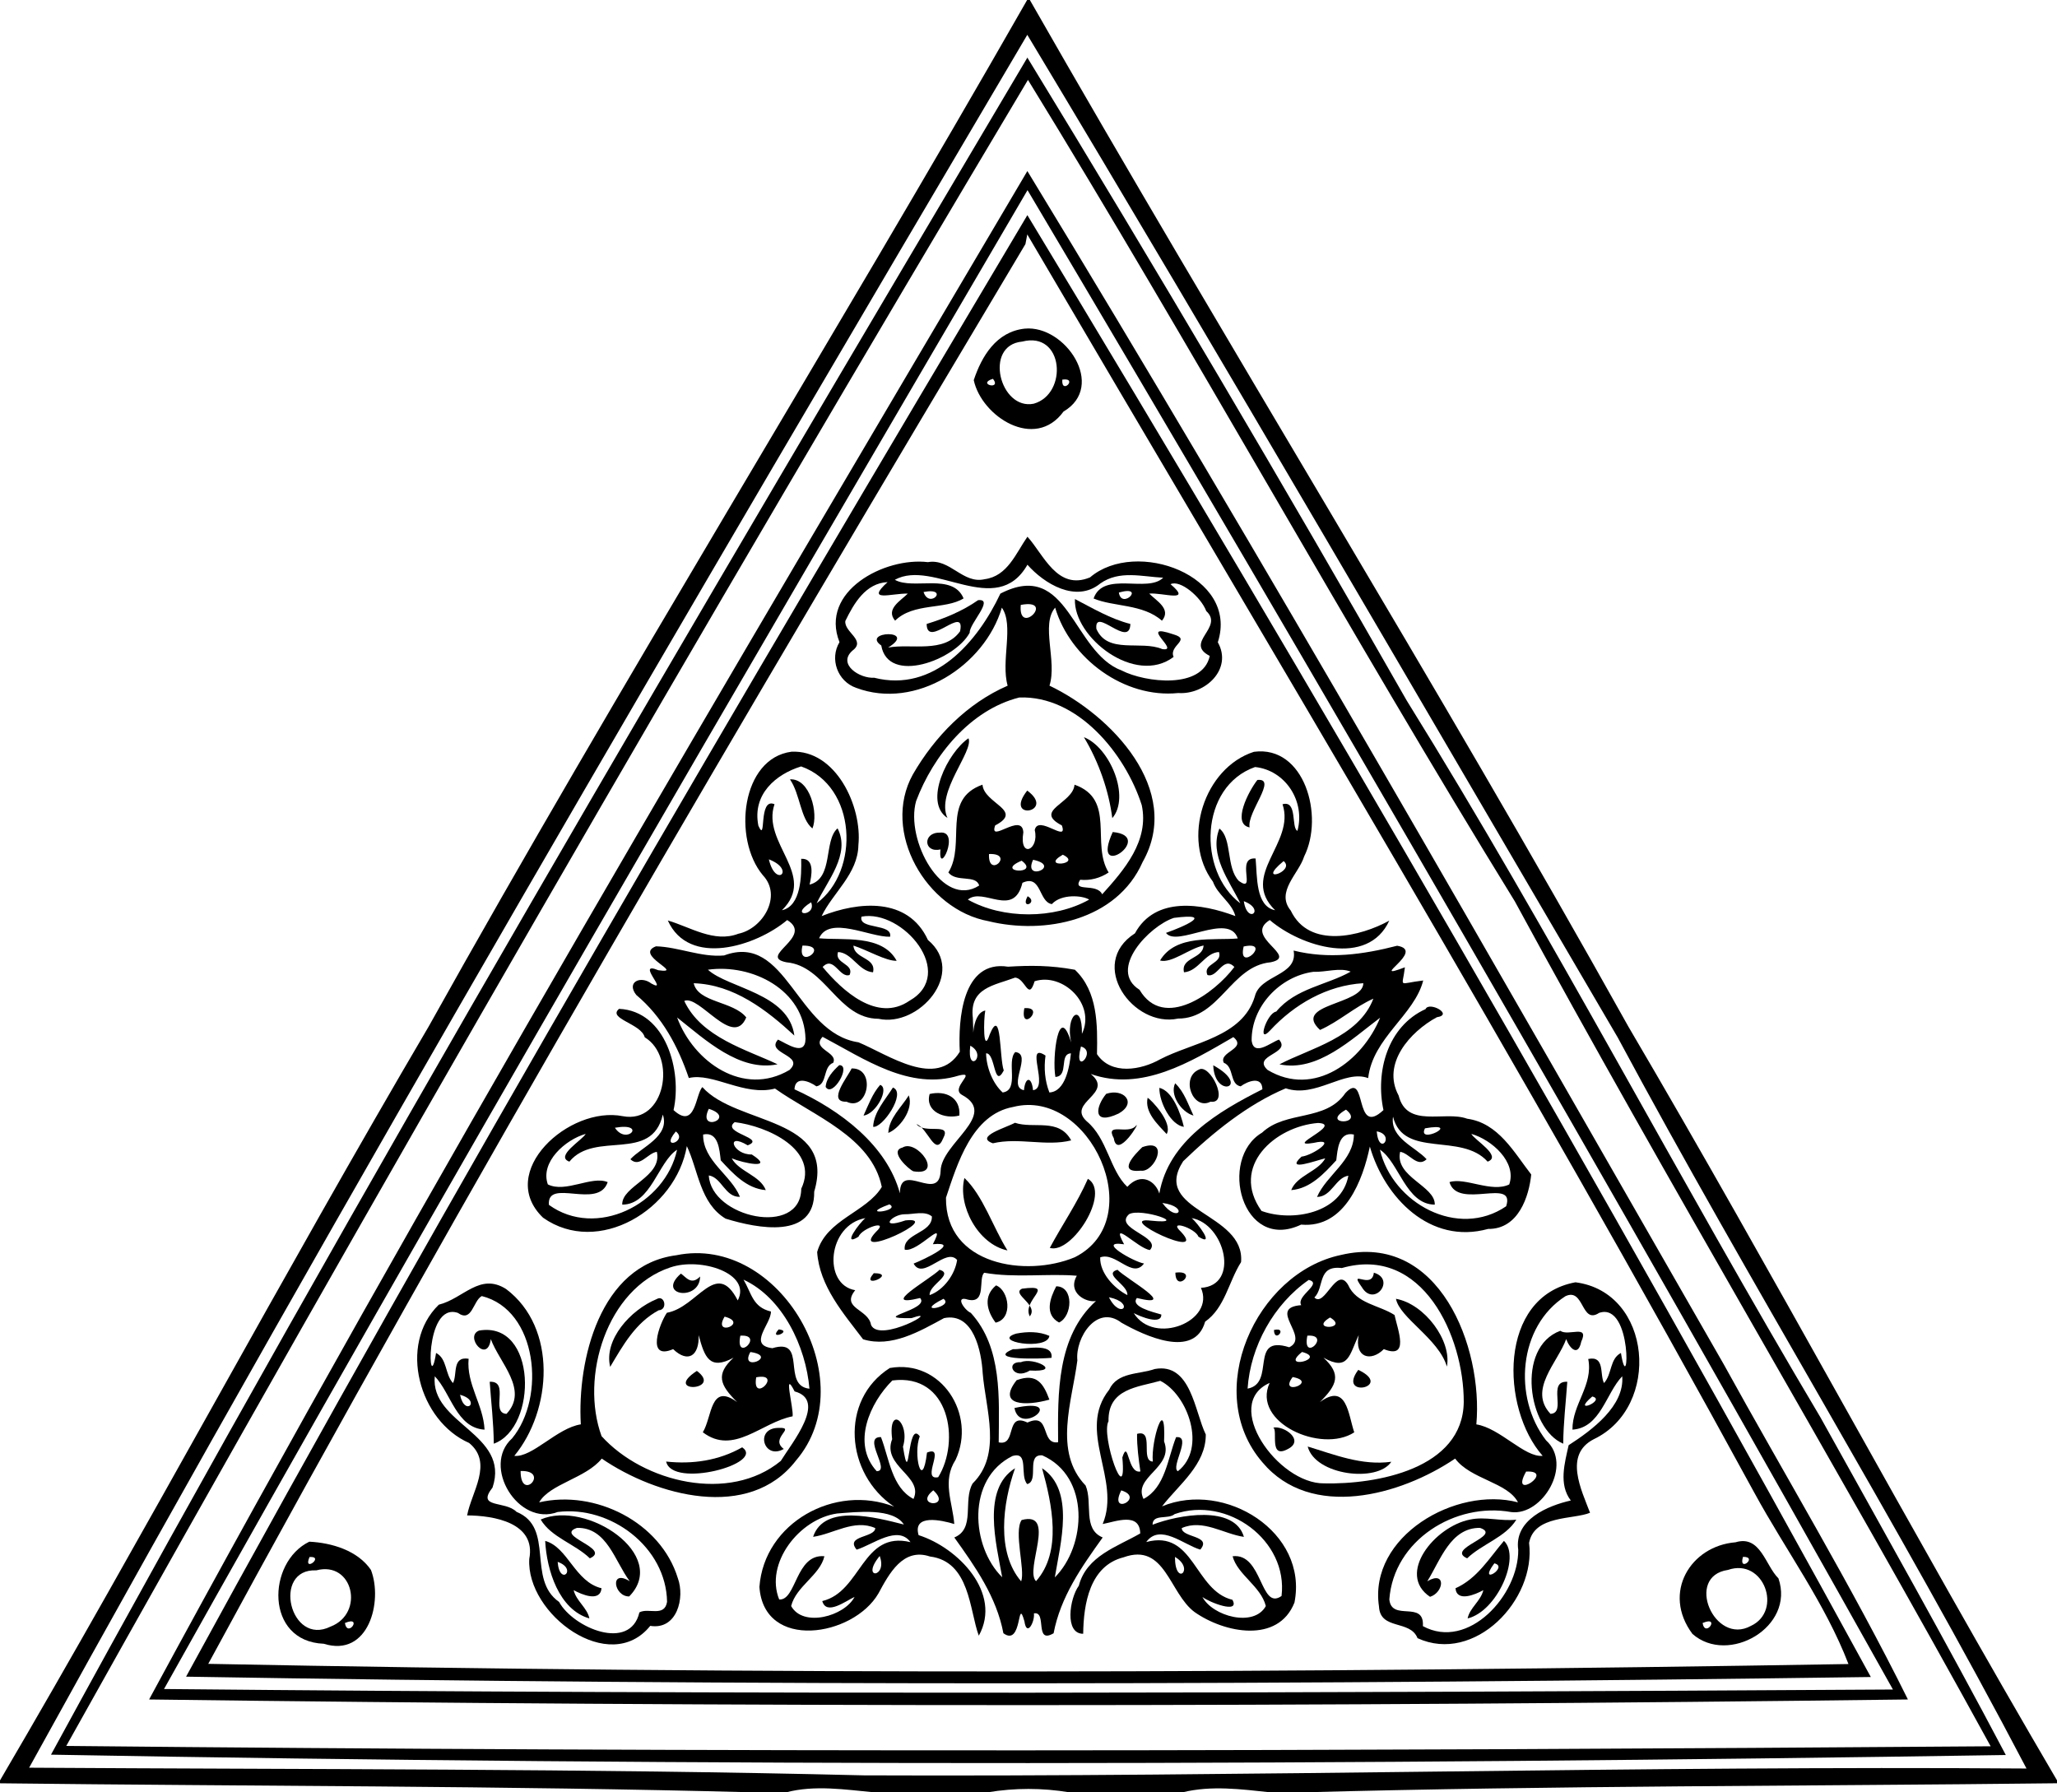 <?xml version="1.0" encoding="UTF-8"?>
<!DOCTYPE svg  PUBLIC '-//W3C//DTD SVG 1.1//EN'  'http://www.w3.org/Graphics/SVG/1.1/DTD/svg11.dtd'>
<svg width="653pt" height="569pt" version="1.1" viewBox="0 0 653 569" xmlns="http://www.w3.org/2000/svg">
<path d="m326.07 0h0.86c62.33 109.18 128.81 216.21 190.01 325.92 46.48 79.06 89.65 160.15 136.06 239.27v0.93c-79.79 0.93-159.67 0.73-239.35 2.88h-10.35c-9.22-0.98-18.78-2.25-27.9 0h-35.91c-8.62-1.44-17.37-1.44-25.99 0h-35.99c-9.23-0.87-18.84-2.38-27.95 0h-10.33c-79.67-2.11-159.48-1.92-239.23-2.87v-0.92c46.4-79.14 89.58-160.22 136.06-239.29 61.2-109.71 127.68-216.74 190.01-325.92m0.05 11.05c-107.78 182.7-214.55 364.68-316.87 550.13 88.2 0.57 176.77 0.26 265.01 2.43 122.82 0.52 246.1-3.08 369.06-2.17-40.99-78.27-87.89-154.04-129.75-232.05-62.05-105.89-124.17-213.01-187.45-318.34z"/>
<path d="m326.14 18.29c40.67 66.58 81.49 135.82 120.41 204.08 46.25 74.49 86.53 152.26 131.4 227.67 19.82 35.67 39.98 71.39 58.8 107.11-206.68 3.23-413.83 3.63-620.56-0.11 98.97-181.57 204.53-360.75 309.95-538.75m0.19 7.07c-104.13 174.72-206.17 351.54-305.29 528.91 203.54 2.06 407.35 1.64 610.9 0.11-49.18-89.72-102.12-178.11-151.07-268.26-52.87-85.78-102.58-176.22-154.54-260.76z"/>
<path d="m326.14 54.3c75.61 124.22 148.24 251.78 221.04 378.77 19.27 35 40.55 70.23 58.49 106.45-186.07 2.34-372.26 2.44-558.34 0 88.76-164.07 184.05-324.62 278.81-485.22m0.05 6.06c-92.46 158.09-184.75 316.08-274.12 475.84 183.02 1.81 365.81 1.26 548.85 0.16-89.37-159.7-181.68-319.08-274.73-476z"/>
<path d="m326.14 68.3c91.72 151.75 182.48 308.14 267.76 464.09-178.36 2.46-356.48 2.9-534.83-0.11 85.21-156.23 176.24-311.21 267.07-463.98m-0.03 6.12c-0.19 1.02-0.38 2.04-0.58 3.06-88.67 148.65-176.95 298.55-259.42 450.73 173.44 3.43 347.19 2.98 520.69 0.06-7.4-19.26-19.97-36.19-29.82-54.27-73.33-134.51-153.78-268.17-230.87-399.58z"/>
<path d="m325.31 104.33c12.83-1.24 25.99 18.28 12.31 26.32-9.1 12.51-26.01 1.58-28.5-9.97 2.49-7.5 7.12-15.38 16.19-16.35m-0.8 4.11c-12.38 1.14-7.07 21.92 3.66 19.72 10.94-3.11 9.56-23.13-3.66-19.72m-9.29 11.82c-5.35 1.64 2.89 3.75 0 0m22.01 0.26c-0.36 5 5.16-0.74 0 0z"/>
<path d="m326.16 170.39c5.1 5.54 9.41 17.24 19.87 12.91 14.59-12.47 47.38-0.48 40.57 20.6 4.79 8.51-4.01 16.72-12.58 16.11-17.09 1.76-34.24-10.87-39.06-27.11-4.63 5.43 0.69 16.96-1.8 24.77 19.41 9.24 42.55 33.08 29.56 56.01-8.14 18.48-31.02 23.16-48.98 18.75-19.65-3.6-34.05-28.34-23.96-46.56 6.93-12.02 17.25-22.61 30.1-28.19-2.23-7.85 2.1-19.19-1.84-24.77-5.46 18.48-27.36 32.56-46.23 25.46-5.95-2.05-8.51-9.2-5.31-14.51-6.44-16.18 14.39-27.08 28.07-25.4 7.03-1.26 11.07 7.05 18.03 5.41 7.26-0.97 9.87-8.2 13.56-13.48m0 8.89c-9.9 17.37-29.81-1.98-42.09 4.78 5.82 3.33 18.37-2.34 21.82 5.91-5.89 3.64-15.87 1.29-21.74 7.07-3.11-3.67 1.78-6.33 4.03-8.59-5.09-0.14-13.65 2.88-6.41-3.65-6.96 0.32-10.69 6.73-13.42 12.35-0.41 3.58 6.71 6.11 2.26 9.4-4.89 4.35 2.38 8.93 6.88 8.6 18.98 4.84 32.86-11.37 40.08-26.7 21.7-11.2 22.76 18.54 38.53 24.42 7.52 3.84 25.65 6.03 27.94-4.64-8.24-4.22 4.63-9.01-1.11-14.24-1.66-4.44-8.28-10.05-11.34-8.53 7.1 6.04-2.53 2.58-6.77 2.99 2.25 2.26 7.14 4.92 4.04 8.6-6.08-5.38-15.33-4.35-21.7-7.05 3.11-8.88 17.1-1.63 22.1-6.6-6.7-0.32-13.91-2.46-19.97 1.84-7.74 6.31-17.89-0.01-23.13-5.96m-32.98 8.66c1.87 5.6 8.41-1.6 0 0m62 0.17c0.88 5.66 8.8-2.47 0 0m-31.14 3.93c-0.9 10.26 11.3-2.13 0 0m-0.47 29.39c-15.56 3.9-27.31 18.43-32.75 32.88-3.51 12.36 8.4 34.31 20.02 26.81-1.06-3.58-7.24-0.89-9.78-4.14 5.69-9.17-2.37-23.21 10.83-27.87 0.48 6.01 13.25 8.14 4.03 12.93-2.14 6.02 8.55-4.39 8.94 2.18-1.38 8.5 5.14 5.69 3.62-0.71 1.04-5.09 10.75 4.41 8.6-1.47-9.22-4.79 3.55-6.92 4.03-12.93 13.2 4.66 5.14 18.7 10.83 27.87-2.66 1.79-5.86 2.63-9.05 2.31-2.6 4.15 5.2 0.85 7 4.62 7.02-7.78 14.96-16.96 12.56-28.31-5.21-16.31-20.32-34.87-38.88-34.17m-9.61 49.69c-0.38 8.13 8.41-0.32 0 0m23.43 0.22c-7.6 4.33 6.5 3.12 0 0m-13.07 1.9c-9.03 3.78 6.18 4.58 0 0m3.64-0.29c-3.4 7.23 9.37 1.97 0 0m-3.39 7.31c-2.76 11.37-12.46 1.24-17.33 5.33 11.11 6.24 27.42 6.25 38.52 0-2.08-1.33-8.82-1.9-11.85 1.43-4.24-0.66-3.25-9.58-9.34-6.76z"/>
<path d="m310.5 190.53c5.33-0.58-2.89 7.58-2.66 10.32-4.64 8.71-25.9 16.6-28.08 4.07-6.5-4.53 11.78-5.27 2.18 0.66 7.24-1.37 17.75 1.98 22.84-5.18 1.82-8.81-10.56 5.8-10.61-2.32 5.73-1.76 11.4-4.1 16.33-7.55z"/>
<path d="m341.24 190.17c5.52 2.87 11.32 6.32 17.6 7.91-0.21 8.03-11.55-5.77-10.79 1.57 3.58 8.16 14.14 3.53 20.91 6.41 6.11 0.99-8.27-8.67 3.53-4.68 5.87 1.7-1.54 3.5 0.07 7.17-12.16 9.23-31.87-6.24-31.32-18.38z"/>
<path d="m307.45 234.38c1.74 4.12-10.45 17.11-6.68 25.29-7.75-5.07 0.14-20.88 6.68-25.29z"/>
<path d="m344.09 234.03c8.28 3.23 14.81 18.95 9.01 25.7-1.08-8.56-4.24-17.79-9.01-25.7z"/>
<path d="m251.26 238.64c14.08-0.68 22.49 17.38 21.24 29.66-0.16 9.11-8.05 15.03-11.67 22.52 11.66-4.64 27.44-6.14 33.74 7.58 12.4 10.34-2.86 27.83-15.67 25.03-13.03-0.08-16.7-16.79-29.25-17.94-9.32-1.85 8.91-8.09 0.25-13.41-9.96 8.37-31.2 15.03-37.9 0.14 7.11 2.06 14.68 7.17 22.39 4.21 7.79-1.61 14.02-12 7.78-18.58-9.65-11.55-6.84-37.13 9.09-39.21m3.06 4.67c-8.06 2.49-15.57 8.87-13.57 18.82 2.69 6-0.17-9.13 5.12-6.82-4.22 12.43 13.74 22.49 2.36 33.66 6.1-1.31 6.24-10.95 6.11-16.33 4.49-0.27 3.26 5.63 2.66 8.19 7.71-1.94 4.4-14 8.89-17.86 4.24 8.22-3.38 16.77-6.64 23.8 13.83-10.23 12.8-37.22-4.93-43.46m-10.24 29.5c2.17 9.34 8.64 3.29 0 0m13.41 13.63c-7.43 4.65 1.85 4.58 0 0m16 4.56c-1.11 4.16 10 2.06 9.07 6.38-6.45 0.19-19.26-6.84-22.54 0.48 7.28 0.75 20.04-1.39 24.63 7.16-3.41 0.11-9.33-3.43-13.72-4.83 0.22 4.29 7.29 3.68 6.22 8.48-4.63-0.35-6.61-6.2-11.11-6.44-1.27 3.72 5.25 3.64 3.67 7.29-3.2 1.11-5.01-6.27-8.56-2.54 6.18 7.47 17.31 17.76 27.54 10.74 15.18-8.63-2.14-29.2-15.2-26.72m-18.74 9.19c-1.94 8.17 9.22-0.12 0 0z"/>
<path d="m398.07 238.67c16.04-2.12 22.36 20.39 15.93 33.24-1.69 5.47-9.13 11.21-4.25 17.16 5.85 12.29 22.18 8.22 31.28 3.2-6.79 14.84-27.99 8.34-37.94-0.19-8.65 5.33 9.58 11.55 0.26 13.41-12.59 1.17-16.2 17.92-29.37 17.87-14.19 3.06-28.94-17.26-13.69-27.06 6.45-11.88 21.25-9.48 31.88-5.48-1.15-4.34-5.6-6.66-7.11-10.9-10.1-13.47-2.85-36.17 13.01-41.25m0.36 4.83c-17.72 6.23-18.22 33.09-4.68 43.28-3.49-7.15-9.98-15.35-6.65-23.74 4.11 3.11 2.07 12.45 6.2 16.65 5.76 4.11-1.23-7.7 5.29-7.15 0.54 5.65-0.06 15.17 6.2 16.43-11.4-11.16 6.54-21.23 2.35-33.65 4.81-1.37 2.68 7.5 4.73 8.45 2.57-9.4-3.84-19.26-13.44-20.27m9.06 29.86c-9.15 7.54 3.99 3.29 0 0m-12.64 12.73c1.13 7.63 7.05 2.69 0 0m-22.19 5.3c-7.76 2.51-21.1 16.44-10.92 22.83 7.67 13.01 23.91 1.06 30.11-7.24-3.56-3.73-5.37 3.65-8.56 2.54-1.58-3.65 4.93-3.57 3.67-7.29-4.5 0.24-6.48 6.09-11.1 6.44-1.08-4.8 6.02-4.19 6.21-8.51-4.59 0.98-10.13 5.74-13.81 4.77 5.01-8.45 17.09-6.3 24.67-7.01-2.85-8.49-19.37 2.99-22.79-1.76 5.66-1.98 15.75-6.46 2.52-4.77m22.14 9.08c-2.09 8.78 9.46-1.99 0 0z"/>
<path d="m250.77 247.42c6.38-0.41 9.12 10.92 7.13 15.59-3.82-3.11-3.88-10.92-7.13-15.59z"/>
<path d="m399.16 247.61c6.52-0.69-3.4 10.29-2.47 15.06-5.74-1.1-0.3-11.55 2.47-15.06z"/>
<path d="m326.1 250.98c9.37 6.94-7.72 9.8 0 0z"/>
<path d="m298.27 264.34c6.9-0.92-0.56 14.46 0.28 5.32-5.42 1.23-5.65-5.42-0.28-5.32z"/>
<path d="m353.24 264.14c13.92 1.28-7.44 16.35 0 0z"/>
<path d="m326.23 284.51c3.6 2.09-2.49 4.5 0 0z"/>
<path d="m208.24 300.42c7.17 0.2 14.38 3.57 21.63 2.9 19.9-7.44 22.88 24.62 42.67 27.58 9.43 3.92 24.81 14.94 32.15 2.99-0.54-10.04 0.73-29.25 15.32-27 7.05-0.43 13.39-0.47 21.22 0.97 7.28 6.91 7.19 17.49 7.01 26.78 4.46 6.76 14 5.08 20.08 1.63 10.29-5.36 26.08-7.01 30.01-19.88 1.63-7.04 13.81-6.51 12.33-14.62 11.08 2.76 22 1.28 32.86-1.53 9.4 1.51-9.71 11.48 2.47 6.84-0.77 6.71-2.48 5.16 5.81 4.19-2.77 10.97-16.03 18.18-17.47 30.99-7.56-2.84-16.68 6.46-26.16 3.24-12.11 5.1-23.21 14.11-32.57 23.15-10.3 15.95 19.73 16.24 18.38 32.02-3.97 6.26-5.12 14.51-11.41 18.91-3.38 12-19.35 4.41-26.56 0.33-7.8-5.98-14.73 4.77-14 11.97-1.66 13-7.7 28.98 2.62 39.72 2.34 5.5-1.06 13.79 5.42 16.49-6.68 9.32-13.39 18.85-15.58 30.41-6.2 3.63-1.99-7.13-6.25-6.31 0.34 2.62-2.28 7.64-3.01 2.53-2.37-8.45-0.56 8.25-6.68 3.77-2.19-11.55-8.91-21.08-15.58-30.4 6.79-2.81 2.65-11.69 5.81-17.14 9.44-9.28 4.13-23.55 3.2-35.02-0.39-6.81-2.85-19.4-12.27-17.48-7.65 4.15-16.74 9.5-25.71 6.72-6.15-8.14-13.83-16.82-14.57-27.7 2.89-10.34 15.7-12.64 20.52-20.66-3.25-15.91-21.78-22.62-33.9-31.23-9.71 2.55-19.74-5.18-27.36-3.35-3.44-10.07-8.41-19.44-16.69-26.38-3.25-4.09 1.44-6.23 4.81-3.61 5.75 3.18-5.24-7.31 2.2-4.23 8.69 1.22-7.94-4.86-0.75-7.59m16.49 7.43c6.51 5.92 25.65 7.45 27.44 20.9-8.78-8.12-19.25-16.22-31.95-16.61 1.38 6.18 12.56 5.66 16.68 10.85-4.14 10-14.9-7.32-19.68-5.23 5.43 11.62 19.95 15.5 29.61 20.11-12.02 2.49-22.95-7.79-31.88-14.86 5.18 14.06 21.01 25.34 35.68 16.66 5.08-4.75-7.73-5.15-3.65-9.64 2.74 1.26 8.69 5.51 8.73-0.26-0.38-15.54-16.98-23.9-30.98-21.92m192.22 0.66c-10.59 1.42-19.78 11.01-19.61 21.92 0.74 5.08 6.04 0.52 8.68-0.4 4.08 4.48-8.74 4.91-3.63 9.63 14.86 8.9 30.13-2.89 35.73-16.57-9.08 6.82-19.91 17.34-31.95 14.8 9.52-5.03 25.11-8.5 29.81-20.85-5.95 2.63-10.93 7.27-16.93 9.93-9.01-8.31 13.75-7.94 13.74-14.84-11.46 0.66-21.93 6.68-29.61 15.02-4.31 4.65-1-5.59 1.96-6.01 6.14-7.43 16.12-8.41 23.64-12.68-3.38-1.41-7.93 0.23-11.83 0.05m-94.73 1.85c-6.58 2.49-14.54 3.19-13.39 12.8 0.55 11.41-1.16-1.31 3.95-2.36-0.55 2.73-0.77 14.32 1.42 7.57 3.81-9.2 3.01 7.45 4.45 11.47-3.21 6.11-2.59-5.66-5.62-5.44 0.1 4.46 2.1 9.55 5.27 12.42 5.43-0.74 1.11-9.87 4-12.83 5.6 0.6-2.67 11.05 2.76 12.11 0.42-4.38 2.45-4.37 2.88 0 5.32-0.61-2.84-15.51 3.96-11-0.54 3.95-0.23 7.96 1.23 11.72 5.06-0.27 6.39-8.05 6.84-12.42-3.86 0.17-0.57 7.22-4.93 7.49-1.12-6.24 1.09-24.09 5.01-10.92-1.98-8.82 3.61-13.16 3.41-2.76 4.53-9.42-6.07-19.57-15.02-16.7-1.97 6.52-2.94-1.03-6.22-1.15m-61.09 18.79c-3.69 3.94 4.98 4.79 3.38 8.24-3.36 1.27-1.78 6.82-5.34 7.49-2.24-1.64-6.78-3.42-6.96 0.94 14.57 6.59 29.36 17.81 33.47 33.02-0.01-10.51 12.51 3.29 12.92-7.12 0.16-8.77 18.54-17.78 6.8-24.12-3.95-2.18 4.99-7.63-0.96-6.17-15.7 4.87-30.12-5.31-43.31-12.28m130.4 0.09c-13.54 7.85-29.06 17.43-45.27 11.71 7.71 6.25-7.82 9.02-1.29 15.01 6.58 5.46 7.33 15.57 12.9 20.82 4.37-4.79 8.98-1.8 10.16 2.13 2.95-16.8 18.76-26.05 32.72-33.1-0.08-4.35-4.73-2.56-6.91-0.93-3.57-0.67-2-6.21-5.34-7.49-1.75-3.48 7.57-4.44 3.03-8.15m-83.51 2.73c-1.24 9.36 5.62 3.05 0 0m35.13 0.26c-2.62 9.92 5.34 1.47 0 0m-21.54 19.19c-13.07 2.39-17.72 18.07-21.31 28.81-0.22 21.44 25.44 25.36 40.89 18.9 23.98-12.04 4.68-53.96-19.58-47.71m-39.26 30.92c-10.53 3.83 3.95 2.13 0 0m86.64-0.45c4.81 6.66 8.71 1.19 0 0m-81.79 3.59c-4.08 0.01-8.43 4.95 0.24 1.95 12.52-1.37-18.23 13.07-9.36 3.64 4.45-4.12-4.52-1.21-5.54 1.54-5.51 3.4 0.33-4.45 2.18-5.91-12.05 2.17-13.63 21.13-3.23 22.89-4.69 5.82 4.24 5.95 5.02 11.02 2.69 6.01 23.16-5.73 12.86-2.16-13.97 0.24 6.11-2.61 2.72-6.38-13.58 3.32 3.24-6 6.18-8.97 4.75 1.42-3.51 4.84-3.15 8.05 4.5-1.61 8.05-6.61 8.72-11.16-3.59-4.13-10.86 6.66-13.81 1.15 3.3-1.29 15.28-7.03 6.11-6.15 4.69-9.08-4.64 2.69-8.93 1.74-0.67-5.2 8.81-5.17 8.62-10.56-2.24-1.87-5.87-0.63-8.63-0.69m71.21-0.01c-5.07 4.59 10.56 7.13 6.63 11.37-3.85-0.47-12.9-10.41-8.19-1.82-9.16-1.35 3.24 5.66 6.32 6.09-3.66 5.04-8.95-3.81-13.91-1.94-0.17 4.99 4.47 9.86 8.61 11.97 0.37-3.21-7.9-6.62-3.14-8.04 2.94 2.97 19.75 12.29 6.18 8.97-2.16 2.72 5.01 4.44 7.75 5.24 0.1 3.37-6.49 0.75-8.75-0.45 6.49 10.44 26.02 2.55 21.33-8.02 12.53-0.71 7.54-20.34-2.95-22.14 1.83 1.46 7.69 9.31 2.17 5.91-1.02-2.75-9.99-5.66-5.54-1.54 8.86 9.45-21.7-5.06-9.47-3.55 12.76 1.33-3.38-4.2-7.04-2.05m-45.96 18.58c-2.03 1.77 0.89 9.92-5.17 8.54-4.31-1.43-1.15 3.32 0.91 4.2 10.07 11.06 8.93 27.26 8.85 41.1 5.89 1.32 1.91-9.72 9.13-6.29 7.5-3.44 3.99 7.13 9.73 6.26-0.12-15.58-0.43-33.55 12.01-44.84-3.14 0.61-9.17-2.64-6.07-8.02-9.12-0.78-19.71 0.77-29.39-0.95m-12.95 8.27c-10.07 5.08 3.66 2.6 0 0m52.53-0.49c3.77 7.48 8.49 1.73 0 0m-30.65 50.41c-14.64 7.27-13.1 28.77-3.23 38.48-1.93-10.83-6.5-27.94 4.08-34.61-4 11.28-5.92 26.79 1.94 35.91 1.33-3.65-2.42-15.7 0.15-19.47 11.31-3.01 0.84 15.82 4.57 19.41 8.31-9.33 5.12-24.37 1.91-35.87 10.56 7.03 5.81 23.97 4.05 34.67 10.01-9.96 11.33-31.98-3.97-38.74-5.3-0.45-0.89 8.15-4.79 9.12-2.48-2.73 0.7-10.55-4.71-8.9z"/>
<path d="m196.53 320.27c14.91 0.69 20.05 19.83 17.29 32.14 7.03 6.46 6.97-5.18 9.16-7.29 10.79 12.17 42.59 9.28 35.49 33.19 0.24 15.24-17.95 11.71-28.14 8.56-8.13-4.93-8.64-15.35-12.29-23.02-3.42 20.14-28.14 35.09-45.64 22.73-15.06-14.44 8.28-35.65 25.33-32.23 13.45 2.54 17.19-18.86 6.94-25.05-1.1-4.36-11.94-5.9-8.14-9.03m28.49 31.74c-3.86 7.78 9.1 2.91 0 0m-14.61 1.83c-3.55 15.43-21.5 4.97-29.66 14.94-4.7-1.7 4.1-6.83 5.18-8.81-6.37 1.78-14.55 8.91-12.02 16.03 5.65 2.83 13.9-2.86 19-0.72-2.95 8.87-19.35-1.48-18.66 7.22 14.95 10.82 36.94-0.11 40.69-17.5-6.04 3.86-8.24 17.39-17.41 17.43-0.22-5.95 12.79-8.81 10.99-16.77-2.97 0.42-5.43 5.18-8.4 2.36 3.37-3.79 12.68-7.27 10.29-14.18m22.82 2.4c-4.5 3.43 10.26 5.02 4.13 7.36-7.26-4.35-4.69 3.07 1.29 2.9 7.58 4.88-2.75 2.75-6.36 1.23 2.3 4.23 9.04 5.44 10.81 10.09-6.09-0.49-10.43-5.26-14.3-9.46-0.41-3.31-0.71-9.24-5.59-8.19-0.1 8.34 8.87 12.84 11.69 19.78-4.75 0.19-5.78-6.17-9.89-6.79 0.69 13.37 29.19 19.68 29.35 4.22 5.87-12.38-10.83-19.91-21.13-21.14m-38.03 1.78c3.8 5.77 10.35-1.82 0 0m19.34 1.18c-5.25 6.28 4.03 3.1 0 0z"/>
<path d="m325.18 320.06c6.99-0.58-1.53 8.2 0 0z"/>
<path d="m452.55 320.35c1.06-2.53 9.07 1.75 3.57 2.59-8.42 4.56-17.58 14.72-12.12 24.86 2.65 10.52 14.53 4.72 21.75 7.35 9.9 1.36 14.82 10.6 20.34 17.71-0.69 6.86-4.02 17.42-13.69 17.28-18.42 5.09-32.85-9.92-37.54-26.15-2.16 10.34-7.8 26.03-21.81 24.78-18.79 8.91-26.45-20.89-12.4-29.2 7.64-7.17 20.15-3.37 26.45-12.56 7.02-7.58 2.6 14.3 12.08 5.4-2.57-12.04 1.21-26.54 13.37-32.06m-25.26 31.92c-8.52 4.89 6.22 5.03 0 0m14.93 2.24c-1.03 6.81 7.23 9.65 10.66 13.51-2.97 2.82-5.44-1.94-8.4-2.36-1.8 7.96 11.2 10.82 10.99 16.77-9.16-0.05-11.38-13.55-17.41-17.45 4 17.04 24.79 28.4 40.07 17.97 3.09-9.34-15.39 1.29-17.99-7.67 4.93-1.62 13.36 3.46 18.97 0.74 2.48-7.15-5.65-14.26-12.04-16.05 1.06 1.98 9.89 7.11 5.18 8.81-8.41-9.39-26.71-0.9-30.03-14.27m-23.79 1.99c-13.71 1.09-28 13.82-17.96 27.93 9.81 3.59 25.42 0.69 27.57-11.19-4.08 0.62-5.3 6.71-9.95 6.74 3.02-6.96 11.67-11.56 11.7-19.81-4.88-1.05-5.18 4.88-5.59 8.19-3.87 4.2-8.21 8.97-14.3 9.46 1.77-4.65 8.51-5.86 10.81-10.09-2.74 0.6-13.02 4.49-7.54-0.54 3.75-0.42 11.85-6.19 3.82-4.36-9.77 1.63 9.64-5.93 1.44-6.33m33.93 1.7c-2.72 5.47 12.22-2.13 0 0m-15.32 0.97c0.74 8.25 6.09 1.05 0 0z"/>
<path d="m266.42 338.15c4-0.09-2.17 10.54-4.31 6.91 0.18-2.77 2.34-5.11 4.31-6.91z"/>
<path d="m385.15 338.19c12.3 6.77 0.42 10.95 0 0z"/>
<path d="m270.35 339.19c7.88-0.22 5.21 13.89-1.61 10.56-6.32 0.2 0.43-7.95 1.61-10.56z"/>
<path d="m380.62 339.54c3.47-1.97 9.88 11.01 3.64 10.21-5.51 2.91-9.63-7.65-3.64-10.21z"/>
<path d="m279.41 344.41c3.07 1.04-1.35 9.31-5.28 9.74 1.53-3.34 2.83-6.97 5.28-9.74z"/>
<path d="m373.06 343.9c2.88 2.73 4.13 6.72 5.81 10.25-3.9-1.09-7.61-6.62-5.81-10.25z"/>
<path d="m283.46 345.25c4.4 1.7-3.35 12.97-6.28 12.47 0.21-4.68 3.86-8.59 6.28-12.47z"/>
<path d="m368.04 345.35c4.19 0.97 6.78 8.09 7.78 12.38-4.04-0.53-7.82-7.68-7.78-12.38z"/>
<path d="m295.12 347.3c5.09-1.18 9.84 1.08 9.44 6.83-4.59 1.28-11.02-1.21-9.44-6.83z"/>
<path d="m351.17 347.25c5.54-1.86 9.93 2.86 3.97 6.24-8.45 4.01-7.36-2.16-3.97-6.24z"/>
<path d="m288.5 347.74c1.64 4.66-3.11 10.59-6.51 11.92 0.22-4.72 4.19-8.16 6.51-11.92z"/>
<path d="m364.32 348.49c1.1 0.62 8.09 7.89 6.04 11.54-2.81-3.05-7.08-6.92-6.04-11.54z"/>
<path d="m322.2 356.44c5.98 2.02 13.92-1.65 17.85 5.59-7.99 2-16.63-1.02-24.86 0.92-5.98-2.1 4.31-4.99 7.01-6.51z"/>
<path d="m290.93 356.87c2.68 3.32 11.26-0.74 8.49 4.49-2.54 6.21-4.82-3.24-8.49-4.49z"/>
<path d="m360.57 357.43c1.94-2.19-5.9 11.02-6.99 3.93-2.85-5.24 4.49-1.02 6.99-3.93z"/>
<path d="m286.49 364.31c4.56-2.86 13.41 9.16 3.49 7.54-1.32-0.45-7.95-6.41-3.49-7.54z"/>
<path d="m362.63 364.17c8.87-3.1 3.94 8.13-0.46 7.48-7.83 0.79-1.73-5.36 0.46-7.48z"/>
<path d="m306.16 373.97c5.91 5.59 9.11 15.73 13.66 23-9.45-2.02-15.87-14.37-13.66-23z"/>
<path d="m345.35 374.23c7.43 4.36-5.12 24.05-12.09 21.93 3.91-7.29 8.73-14.27 12.09-21.93z"/>
<path d="m214.66 398.5c32.88-6.79 59.75 39.83 38.02 65.17-14.92 19.33-44.39 11.19-61.65-0.62-5.01 6.25-16.54 8.02-19.87 13.89 17.75-4.11 38.57 6.29 44.01 24.05 2.3 6.2-0.21 16.54-8.75 15.16-12.84 15.97-39.43-3.68-38.4-21.26 2.22-11.51-11.29-13.76-19.73-13.8 1.35-7.38 8.38-16.63 0.64-23-15.82-6.92-22.69-31.21-9.63-43.9 7.78-1.92 12.99-10.28 21.36-4.97 16.39 12.33 14.51 38.55 2.61 52.96 5.68 0.6 13.55-8.84 21.11-10-1.17-20.45 6.09-50.56 30.28-53.68m-1.91 3.87c-20.17 6.74-28.65 34.77-21.78 53.56 13.34 14.72 40.6 21.3 56.9 7.85 3.53-5.74 14.77-19.29 4.38-22.06-3.8-7.53-0.24 5.53-0.64 7.91-9.86 1.89-18.72 12.51-28.5 5.06 3.01-4.86 2.26-15.89 10.91-9.57-5.52-5.45-6.9-8.8-1.16-14.1-7.57 4.09-9.19-0.11-11.07-7.16 0.22 6.52-3.33 9-8.1 4.44-8.67 3.72-4.38-8.06-1.98-11.55 9.79-1.73 15.63-17.27 22.49-3.91 4.5-8.53-11.7-13.83-21.45-10.47m23.28 3.87c2.57 4.31 2.87 8.74 8.7 10.11 0.12 3.95-7.51 10.65 0.46 11.65 11.29-3.43 2.79 11.92 11.77 12.86-1.13-13.35-8.48-28.86-20.93-34.62m-83.09 5.21c-2.79 1.5-3.05 8.53-7.59 5.34-10.9-3.68-9.3 27.87-6.92 12.72 3.57 1.84 2.8 6.77 5.37 9.56 1.46-2.69-0.4-8.57 4.96-7.72-0.74 8.09 4.7 14.6 5.06 22.51-8.92-0.56-10.65-11.6-15.8-16.95-1.52 15.12 24.02 18.24 18.34 35.32-5.29 6.74 4.05 4.07 7.62 7.73 12.26 5.03 3.13 21.35 13.5 28.59 4.54 8.28 22.58 15.83 25.5 3.32 2.82-1.57 7.97 1.6 8.78-3.34-0.26-17.37-17.95-30.66-34.73-28.53-12.47 4.72-24.27-14.55-14.46-23.38 10.77-13.01 8.09-40.76-9.63-45.17m77.09 6.53c-4.02 6.7 7.93 2.06 0 0m4.99 6.05c-1.75 8.91 7.86-0.55 0 0m3.19 5.18c-3.71 6.61 9.16 1.35 0 0m1.85 8.03c-1.46 8.78 8.78-1.64 0 0m-94.02 5.55c1.5 7.17 6.91 1.86 0 0m19.23 24.19c-0.03 10.18 9.59-0.22 0 0z"/>
<path d="m425.67 398.41c31.23-7.42 45.2 29.32 43 53.78 7.53 1.18 15.37 10.59 21.05 9.98-13.33-15.04-14.24-50.54 10.41-55.09 24.38 3.12 27.32 39.59 5.81 49.82-9.57 4.93-3.93 16.05-1.18 23.35-5.33 2.2-17.73 0.71-19.35 9.57 2.27 18.02-17.26 38.55-35.41 30.24-2.34-5.96-11.86-2.42-12.24-10.07-3.31-22.26 24.39-38.24 44.13-33.05-3.26-6.36-15.05-7.3-19.95-13.89-17.34 11.73-45.79 19.56-61.18 1.18-19.22-22.24-2.12-60.13 24.91-65.82m0.3 4.15c-7.9-0.94-5.46 6.16-8.71 9.35 3.28 3.36 6.99-10.3 10.71-3.99 2.61 5.97 9.78 6.36 14.73 9.55 1.03 4.76 4.84 14.15-3.4 10.83-4.04 4.1-9.42 2.8-7.97-4.45-3 6.2-3.16 11.65-11.19 7.17 5.75 5.3 4.35 8.64-1.15 14.1 8.58-6.25 8.96 3.79 10.92 9.6-10.46 6.82-32.63-3.16-26.86-15.69-15.29 6.78 2.67 32.05 17.27 31.89 16.64 0.37 44.1-4.54 44.35-25.83 0.07-20.79-13.09-49.89-38.7-42.53m-10.51 3.77c-11.11 7.71-18.5 21.07-19.41 34.51 9.07-1.67 0.28-17.18 13.22-13.13 6.81-3.26-7.25-12.52 3.81-13.37-1.76-2.92 7-6.86 2.38-8.01m81.5 5.16c-15 9.61-16.67 32.2-6.16 45.77 8.61 7.76-1.19 24.03-11.07 22.77-17.79-3.22-37.31 8.97-38.68 27.73 0.69 7.18 11.18 0.09 10.65 8.48 14.43 7.86 30.42-9.9 30.27-24.21-1.37-9.57 9.45-14.05 16.69-15.67-3.94-5.14-1.92-11.96-0.69-17.56 7.54-4.85 17.77-12.51 17.01-21.88-5.15 5.33-6.88 16.37-15.8 16.94-0.09-8.08 6.67-14.09 5.01-22.43 5.39-1.12 3.57 4.97 5.01 7.64 2.57-2.79 1.79-7.72 5.37-9.55 2.49 15.37 3.88-16.38-6.92-12.73-5.76 3.82-4.69-8.1-10.69-5.3m-74.72 6.76c-7.02 4.17 6.28 3.79 0 0m-7.22 5.78c-1.75 8.91 7.86-0.55 0 0m-1.68 5.17c-7.38 5.9 8.28 2.17 0 0m-2.98 7.96c-4.74 6.32 8.38 1.57 0 0m95.11 6.18c-7.06 6.02 4.69 1.14 0 0m-21 23.83c-5.5 9.81 9.62-0.48 0 0z"/>
<path d="m216.16 404.32c1.61 1.1 3.28 3.84 6.09 0.92-0.08 8.05-14.13 6.08-6.09-0.92z"/>
<path d="m277.39 404.19c7.69 0.03-4.66 5.42 0 0z"/>
<path d="m373.13 404.02c7.58-0.96 0.04 6.79 0 0z"/>
<path d="m436.13 404.03c7.13 2.08 0.05 11.16-3.84 4.55-4.37-6.07 3.25 1.1 3.84-4.55z"/>
<path d="m316.2 408.06c4.13 1.58 5.48 10.61-0.14 11.83-2.84-3.78-3.96-8.45 0.14-11.83z"/>
<path d="m335.31 408.35c5.7 0.06 5.12 9.54 0.89 11.5-4.71-2.54-2.86-7.77-0.89-11.5z"/>
<path d="m324.46 409.11c11.08-1.46-0.17 3.55 2.44 8.78 2.99-3.64-6.05-7.12-2.44-8.78z"/>
<path d="m208.43 412.43c2.53-1.55 3.68 3.38 0.66 3.54-7.34 3.93-11.32 11.12-15.39 17.96-2.09-8.63 6.47-18.09 14.73-21.5z"/>
<path d="m443.15 412.32c9.16 1.66 17.76 13.36 16.17 21.52-2.61-8.85-15.01-15.44-16.17-21.52z"/>
<path d="m152.08 422.41c18.43-3.19 18.69 30.87 4.67 35.91-0.04-6.49-0.84-13.15-1.29-19.66 6.51-0.3 0.08 9.91 5.33 10.19 7.17-7.63-2.27-16.26-4.98-23.73-1.07 8.04-8.47-0.87-3.73-2.71z"/>
<path d="m247.2 422.03c4.7 0.5-3.42 3.69 0 0z"/>
<path d="m404.42 422.22c4.6-1.07 0.13 4.45 0 0z"/>
<path d="m495.32 422.48c2.6 1.85 9.27-2.19 6.65 3.46-1 4.86-3.68 2.15-4.78-0.82-2.72 7.47-12.15 16.1-4.98 23.73 5.25-0.28-1.19-10.49 5.33-10.19-0.45 6.51-1.25 13.17-1.29 19.66-11.18-4.67-15.09-30.61-0.93-35.84z"/>
<path d="m322.59 423.37c3.48-0.67 7.24-0.74 10.54 0.72-0.6 4.84-18.77 1.75-10.54-0.72z"/>
<path d="m321.56 428.32c3.03 0.18 12.94-2.45 12.25 2.74-2.63 0.29-21.1 0.93-12.25-2.74z"/>
<path d="m324.11 432.44c3.98-1.75 13.62 3.25 2.8 2.65-5.21 3.27-7.96-2.89-2.8-2.65z"/>
<path d="m282.47 434.29c16.34-2.9 27.61 14.8 20.88 29.15-4.34 6.69-0.95 13.48-0.41 20.38-3.97-1.22-13.31-3.31-11.33 3.53 12.49 3.96 26.62 18.39 19.11 31.92-2.99-8.07-2.8-23.56-15.51-25.14-8.57-2.88-12.98 5.51-16.35 11.73-8.02 13.78-36.38 18.3-37.78-2.07 1.49-20.38 23.98-32.82 42.77-25.47-15.5-10.4-17.39-33.83-1.38-44.03m0.8 3.96c-7.09 7.06-13 20-4.96 28.8 4.61 0-4.75-10.99 1.35-10.83 2.62 6.73 3.4 16 10.33 19.64 3.34-7.2-10.14-10.38-6.77-18.98-1.42-11.08 5.85-5.51 3.43 2.39 2.26 14.53 1.27-8.91 5.34-3.28-2.22 5.48 0.76 17.96 2.29 5.15 6.28-2.53-2.14 8.97 3.55 7.82 7.07-11.38 3.68-33.06-14.56-30.71m13.01 34.87c-6.51 5.2 6.18 5.72 0 0m-30.53 7.36c-12.06 1.69-23.03 15.91-18.39 27.3 5.48 0.38 5.18-14.57 14.35-13.73-1.4 6.04-8.98 9.51-10.56 15.81 3.79 6.88 16.93 3.24 20.13-2.89-2.78 1.26-8.94 6.02-10.25 1.31 12.47-2.94 12.62-22.44 28.01-18.7-4.01-5.55-11.91 0.77-17.09 2.38-3.8-4.55 5.87-3.74 5.9-6.85-6.71-2.95-13.25 1.86-19.73 2.78 3.52-10.62 19.99-6.13 28.82-3.91-3.44-5.37-14.95-3.98-21.19-3.5m13.51 13.49c-6.28 7.61 2.62 7.08 0 0z"/>
<path d="m366.59 434.61c11.52-2.11 12.67 13.64 16.19 20.79 0.06 9.56-8.53 15.88-13.89 22.81 19.96-8.28 46.47 8.2 42.04 30.54-5.16 13.05-22.16 9.73-31.71 3.02-8.04-5.95-9.31-22.16-22.52-17.39-10.76 2.7-12.72 14.81-12.84 24.28-5.98 0.04-4.35-11.17-1.39-15.25 2.48-9.48 12.15-12.35 19.5-16.6-0.15-6.86-7.81-3.76-11.92-2.99 5.94-14.24-8.36-29.47 2.06-42.64 2.6-5.65 9.45-4.81 14.48-6.57m1.74 3.75c-7.21 2.04-16.64 2.47-16.43 12.83-2.53 4.5 5.93 28.6 4.39 11.5 2.01-6.31 1.56 5.33 5.73 4.44-0.57-3.96-1.11-7.93-1.06-11.93 5.61-1.58 0.9 8.63 5 8.79-0.64-6.65 4.22-21.85 3.58-6.4 3.21 8.32-9.99 11.24-6.53 18.27 6.93-3.63 7.67-12.9 10.34-19.61 5.19-0.57-1.84 9.47 0.56 10.81 9.26-7.23 3.23-24.31-5.58-28.7m-12.39 34.78c-4.19 8.36 7.76 2.35 0 0m16.97 7.52c-2.12 1.82-6.99-0.17-7.03 3.38 8.1-3.16 26.01-6.4 29 3.86-6.48-0.94-13.03-5.74-19.73-2.79 0.01 3.09 9.72 2.32 5.88 6.83-5.23-1.5-12.77-8.43-17.16-2.4 15.19-4.12 15.25 15.41 27.37 18.34 2.51 4.62-7.34 0.82-9.53-0.9 3.2 6.1 16.34 9.77 20.13 2.88-1.58-6.31-8.99-9.92-10.55-15.81 9.57-1.14 8.72 17.44 15.54 12.61 2.12-17.63-17.2-31.84-33.92-26m0.08 13.6c0.02 9.75 6.52 3.83 0 0z"/>
<path d="m221.22 435.21c8.51 6.35-11.13 7.26 0 0z"/>
<path d="m431.19 434.88c11.56 5.51-6.92 9.25 0 0z"/>
<path d="m322.73 438.16c6.44-2.39 8.54 1.17 10.4 6.17-7.45 2.1-16.82 2.01-10.4-6.17z"/>
<path d="m322.04 446.99c17.23-3.77 1.78 9.34 0 0z"/>
<path d="m247.3 453.3c5.54-0.2-3.09 3.28 1.51 6.69-6.42 3.68-9.39-6.79-1.51-6.69z"/>
<path d="m404.19 453.2c3.6-0.63 9.93 4.04 4.76 6.75-6.32 3.53-3.16-5.99-4.76-6.75z"/>
<path d="m235.61 459.47c7.54 5.14-22.21 13.18-24.14 4.52 8.39 0.91 16.74-0.31 24.14-4.52z"/>
<path d="m415.13 459.22c8.53 2.57 17.13 6.12 26.54 4.84-4.4 6.69-24.14 4.34-26.54-4.84z"/>
<path d="m171.64 482.39c14.5-6.32 40.99 11.29 28.1 24.42-4.87 0.08-6.31-8.84 0.17-4.83-4.75-6.31-7.19-17.11-16.73-16.94-7.39 2.53 11.12 6.54 4.07 9.67-4.73-4.58-12.31-6.69-15.61-12.32z"/>
<path d="m466.64 482.41c4.89-1.05 9.8 0.61 14.72 0.03-3.39 5.57-10.87 7.72-15.61 12.27-7.05-3.13 11.47-7.14 4.07-9.67-9.37-0.06-12.55 10.28-16.72 16.95 6.02-3.54 5.32 3.54 0.87 4.94-10.75-7.19 1.44-22.32 12.67-24.52z"/>
<path d="m98.19 489.43c7.05 0.34 15.36 2.77 19.57 8.97 3.85 9.97-0.74 27.9-14.99 23.43-18.7-0.73-18.06-25.88-4.58-32.4m0.07 4.86c-2.2 5.16 4.93-0.32 0 0m2.15 4.24c-14.13-0.64-8.43 24.28 4.54 17.85 10.91-4.2 7.16-20.94-4.54-17.85m9.08 16.72c0.86 4.91 5.8-2.48 0 0z"/>
<path d="m173.07 489.18c7.23 2 9.42 13 17.89 15.03-0.43 4.51-6.3 2.01-8.85 0.6 0.81 3.48 4.32 5.59 4.99 8.98-9.67-2.76-13.56-15.4-14.03-24.61m3.96 6.66c0.6 7.93 6.49 2.27 0 0z"/>
<path d="m477.43 489.17c5.41 5.1-2.18 22.39-11.53 24.62 0.67-3.39 4.17-5.5 4.99-8.98-2.54 1.41-8.45 3.91-8.84-0.6 6.88-3.05 10.75-9.61 15.38-15.04m-3.05 7.13c-5.56 7.46 4.83 1.14 0 0z"/>
<path d="m550.94 489.62c7.94-2.41 9.45 7.34 13.63 11.45 5.35 15.44-15.92 27.62-27.29 17.65-9.76-13.07-0.61-27.95 13.66-29.1m2.38 4.62c-1.56 5.14 4.94-0.07 0 0m-4.77 4.15c-13.85 2.01-4.32 24.13 7.26 17.78 10.23-4.75 4.14-21.72-7.26-17.78m-8.06 16.86c0.86 4.91 5.8-2.48 0 0z"/>
</svg>

